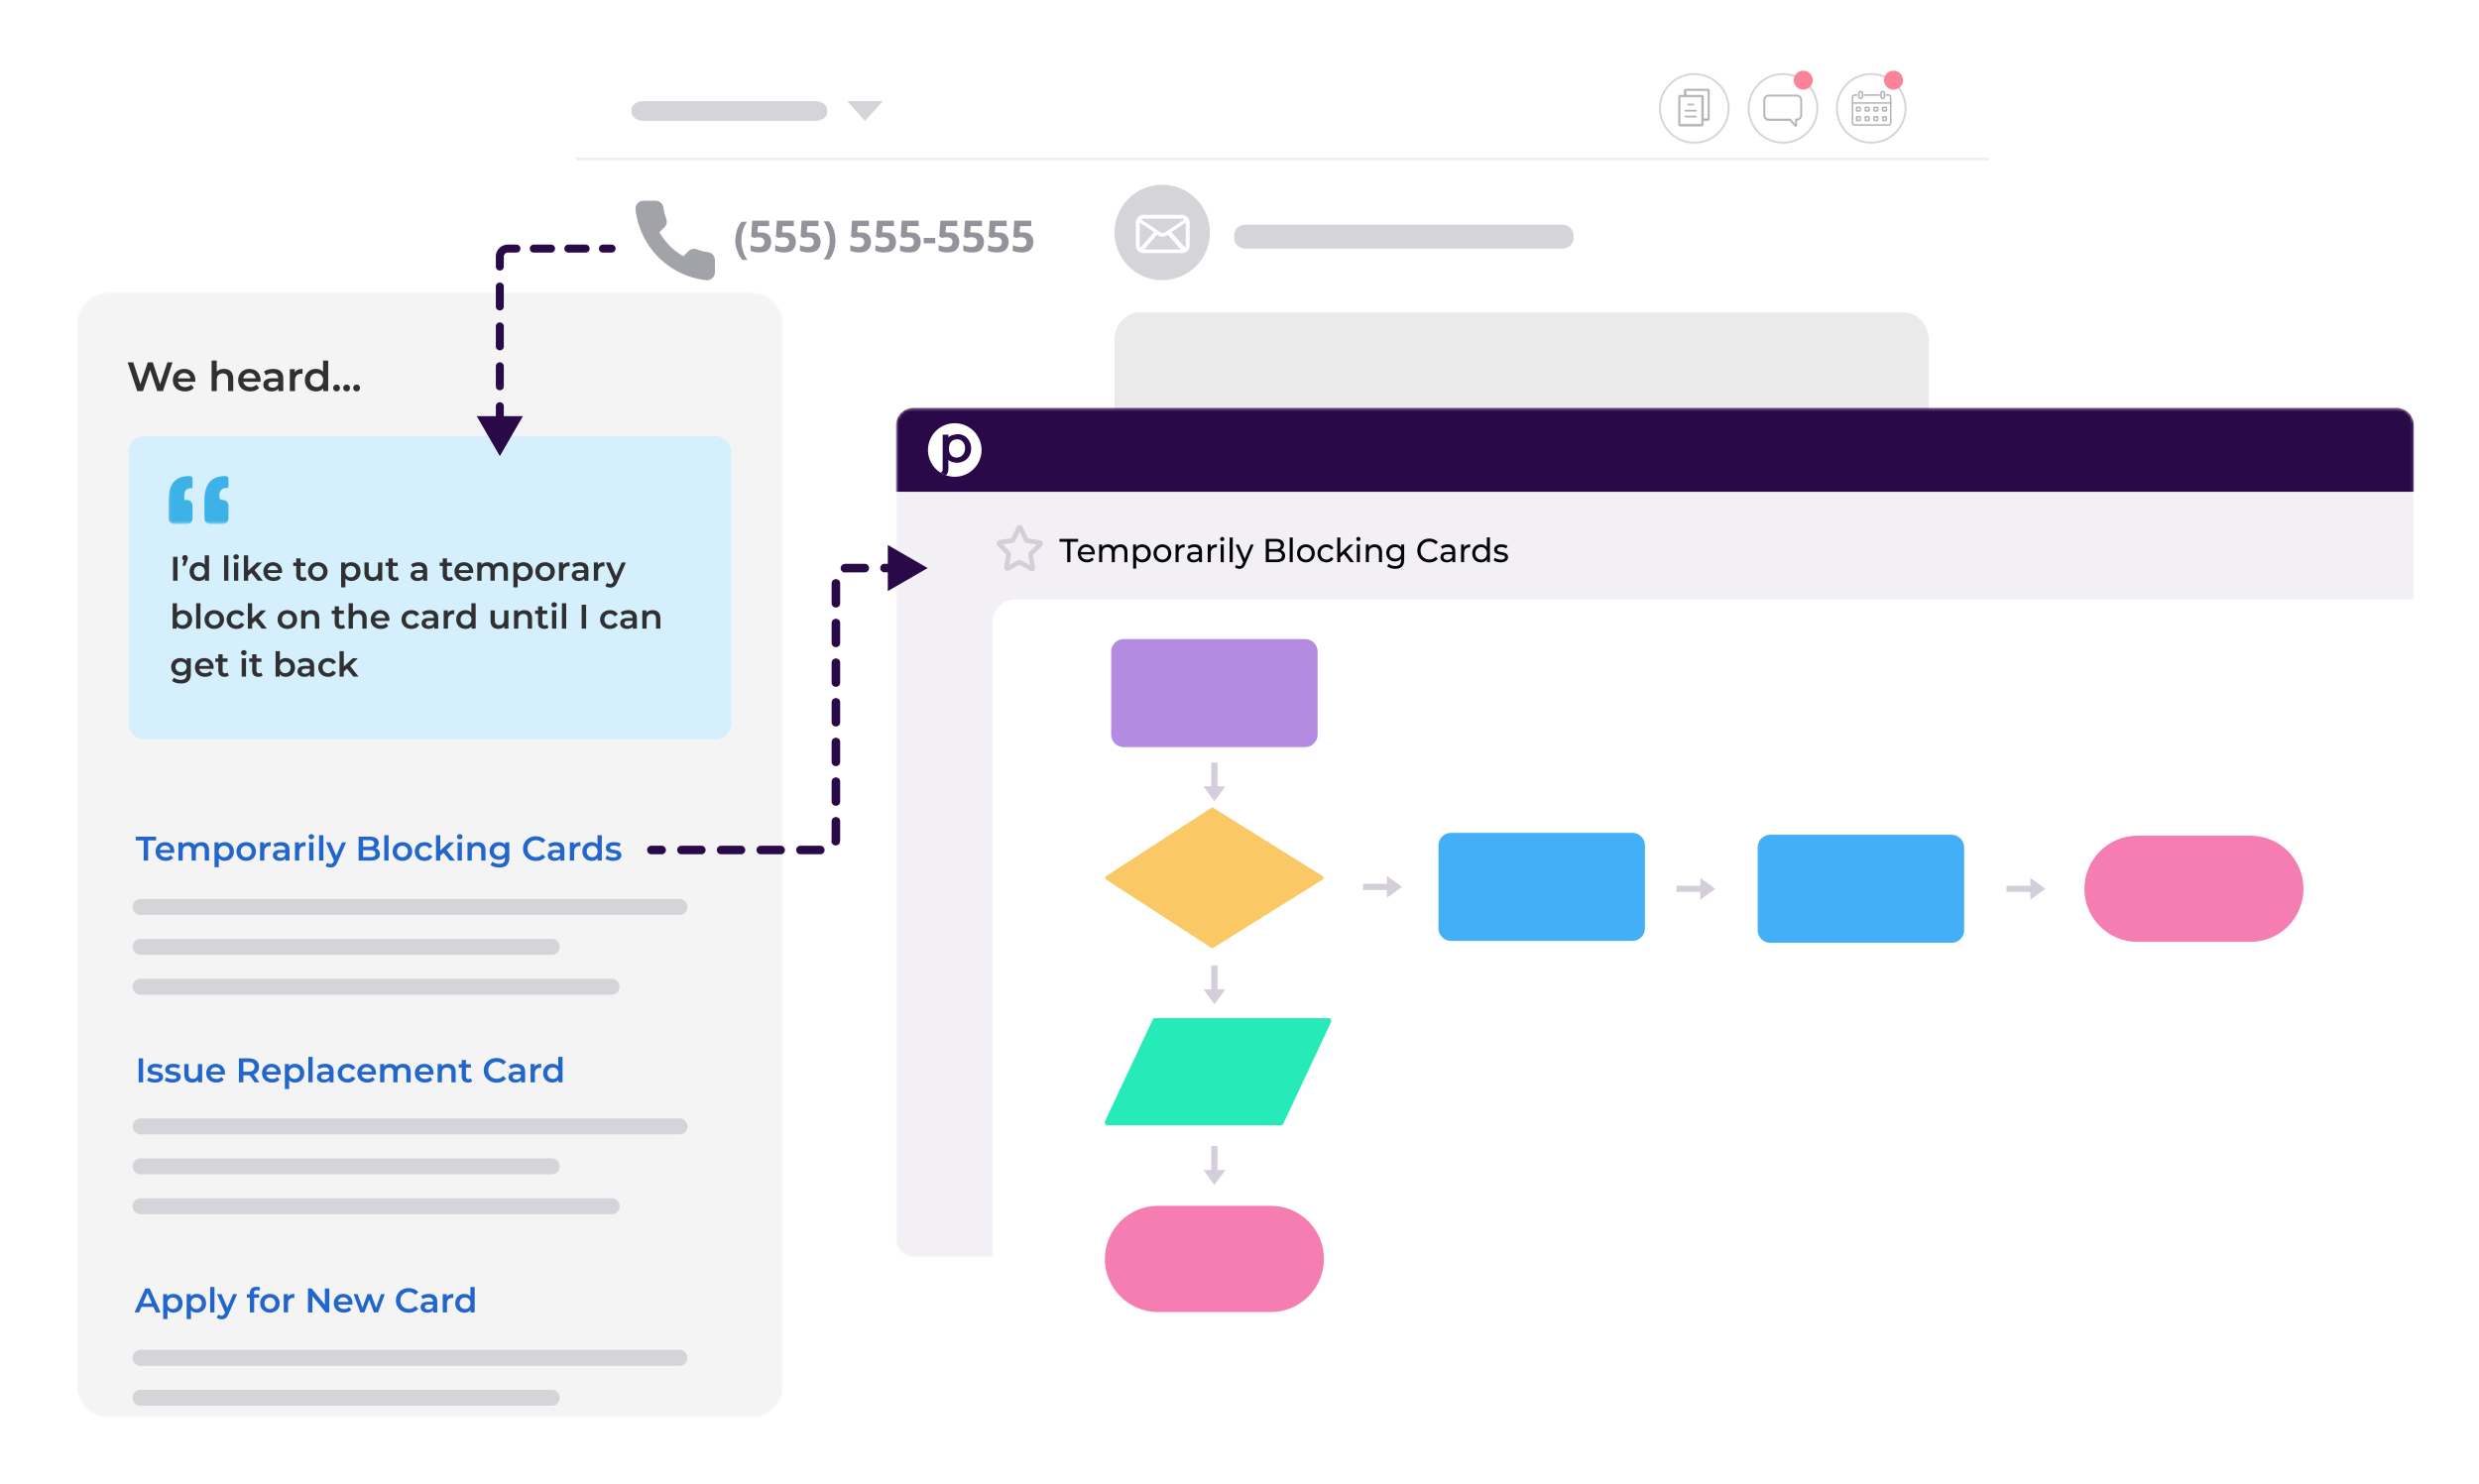 <svg xmlns="http://www.w3.org/2000/svg" width="840" height="503" fill="none"><g filter="url(#a)"><path fill="#fff" d="M665.773 341.434H202.191a8.463 8.463 0 0 1-8.482-8.482V26.302c0-4.7 3.783-8.483 8.482-8.483h463.466a8.464 8.464 0 0 1 8.482 8.483V332.83c.116 4.7-3.667 8.599-8.366 8.599v.005Z"/><path stroke="#D4D4D9" stroke-miterlimit="10" stroke-width=".853" d="M195.2 53.925h478.875" opacity=".38"/><path fill="#D4D4D9" d="M276.062 40.986h-57.758c-2.414 0-4.305-1.282-4.305-2.918v-.922c0-1.637 1.891-2.919 4.305-2.919h57.654c2.413 0 4.305 1.282 4.305 2.919v.922c.104 1.636-1.787 2.918-4.201 2.918ZM287.027 34.221H299.2l-6.086 6.76-6.087-6.76Z"/><path fill="#EAEAEB" d="M644.915 303.35H386.252c-4.711 0-8.616-4.067-8.616-9.242V115.141c0-5.053 3.789-9.242 8.616-9.242h258.663c4.711 0 8.615 4.067 8.615 9.242v178.973c-.116 5.053-3.904 9.242-8.615 9.242v-.006Z"/><path fill="#D4D4D9" d="M529.45 84.263H421.929c-2.037 0-3.72-1.572-3.72-3.475v-1.16c0-1.904 1.683-3.476 3.72-3.476H529.45c2.037 0 3.719 1.572 3.719 3.475v1.16c0 1.99-1.682 3.476-3.719 3.476ZM393.806 94.962c8.929 0 16.17-7.24 16.17-16.17 0-8.93-7.241-16.17-16.17-16.17-8.929 0-16.17 7.24-16.17 16.17 0 8.93 7.241 16.17 16.17 16.17Z"/><path fill="#fff" stroke="#fff" stroke-miterlimit="10" stroke-width=".574" d="M400.519 73.094h-13.043a2.273 2.273 0 0 0-2.297 2.298v7.81a2.273 2.273 0 0 0 2.297 2.297h13.043a2.274 2.274 0 0 0 2.298-2.298v-7.81a2.274 2.274 0 0 0-2.298-2.297Zm-13.872 1.01c.272-.186.551-.273.823-.273h13.043c.366 0 .644.093.917.273.093.093.093.185.093.278 0 .093-.093.186-.093.279l-6.521 4.316a1.548 1.548 0 0 1-.917.279c-.279 0-.644-.093-.917-.279l-6.521-4.316c-.093-.093-.093-.186-.093-.279 0-.185.093-.278.186-.278Zm-.186 10.2c-.093 0-.186-.093-.279-.093a1.774 1.774 0 0 1-.278-.917v-7.81c0-.092.093-.185.186-.278.092-.093.185 0 .278 0l4.868 3.214c.062.062.093.124.093.186 0 .093 0 .186-.093.279l-4.595 5.239c-.093.093-.093.185-.186.185l.006-.005Zm14.058.365c-.093.093-.186.186-.278.186h-12.585c-.093 0-.185-.093-.278-.186-.093-.093 0-.185.092-.278l4.41-5.054c.093-.093.278-.093.366-.093l.365.279c.737.551 1.746.551 2.57 0l.366-.279c.093-.093.272-.093.365.093l4.41 5.054c.278 0 .278.093.185.278h.012Zm1.561-1.468c0 .366-.093.644-.273.917 0 .093-.093.093-.186.093h-.092c-.093 0-.186 0-.186-.093l-4.595-5.24c-.093-.092-.093-.185-.093-.278 0-.093.093-.185.093-.185l4.868-3.215c.092-.093.185-.093.278 0 .093.093.18.186.18.279v7.716l.006.006Z"/><path fill="#93939B" d="M249.158 81.56c0-1.26.232-2.408.574-3.551.342-1.143.917-2.066 1.601-2.867h1.834c-.691.917-1.149 1.95-1.491 3.093-.343 1.149-.459 2.292-.459 3.44 0 1.15.227 2.292.575 3.441.342 1.149.8 2.066 1.491 2.982h-1.717c-.691-.8-1.259-1.717-1.608-2.866a8.472 8.472 0 0 1-.8-3.667v-.006ZM257.989 78.81c1.032 0 1.833.231 2.407.8.575.574.917 1.375.917 2.292 0 1.148-.342 2.065-1.033 2.75-.69.69-1.717.916-3.098.916a7.13 7.13 0 0 1-2.866-.574v-1.95c.342.233.801.343 1.259.459.458.116 1.033.232 1.375.232 1.375 0 2.06-.574 2.06-1.717 0-1.033-.685-1.608-2.06-1.608-.232 0-.574 0-.801.117-.342 0-.574.116-.684.116l-.917-.459.342-5.39h5.733v1.834h-3.783l-.232 2.065h.232c.342.232.69.116 1.149.116ZM266.355 78.81c1.033 0 1.834.231 2.408.8.575.574.917 1.375.917 2.292 0 1.148-.342 2.065-1.033 2.75-.685.69-1.717.916-3.092.916a7.096 7.096 0 0 1-2.867-.574v-1.95c.343.233.801.343 1.259.459.459.116 1.033.232 1.376.232 1.375 0 2.065-.574 2.065-1.717 0-1.033-.69-1.608-2.065-1.608-.227 0-.575 0-.801.117-.342 0-.575.116-.691.116l-.916-.459.342-5.39h5.732v1.834h-3.782l-.227 2.065h.227c.342.232.69.116 1.148.116ZM274.722 78.81c1.032 0 1.833.231 2.407.8.575.574.917 1.375.917 2.292 0 1.148-.342 2.065-1.033 2.75-.684.69-1.717.916-3.092.916a7.087 7.087 0 0 1-2.866-.574v-1.95c.342.233.8.343 1.259.459.458.116 1.032.232 1.375.232 1.375 0 2.065-.574 2.065-1.717 0-1.033-.69-1.608-2.065-1.608-.226 0-.575 0-.801.117-.342 0-.574.116-.69.116l-.917-.459.342-5.39h5.733v1.834h-3.783l-.227 2.065h.227c.342.232.69.116 1.149.116ZM283.094 81.56c0 1.258-.233 2.407-.575 3.55a8.709 8.709 0 0 1-1.607 2.866h-1.833c.69-.916 1.148-1.833 1.491-2.982.342-1.149.574-2.176.574-3.44 0-1.15-.116-2.292-.574-3.441-.343-1.149-.801-2.066-1.491-3.093h1.833c.69.801 1.259 1.834 1.607 2.867.342 1.148.575 2.407.575 3.666v.006ZM291.802 78.81c1.033 0 1.833.231 2.408.8.574.574.917 1.375.917 2.292 0 1.148-.343 2.065-1.033 2.75-.685.69-1.718.916-3.093.916a7.095 7.095 0 0 1-2.866-.574v-1.95c.343.233.801.343 1.259.459.459.116 1.033.232 1.375.232 1.375 0 2.066-.574 2.066-1.717 0-1.033-.691-1.608-2.066-1.608-.226 0-.574 0-.8.117-.343 0-.575.116-.691.116l-.916-.459.342-5.39h5.732v1.834h-3.783l-.226 2.065h.226c.459.232.801.116 1.149.116ZM300.285 78.81c1.033 0 1.833.231 2.408.8.574.574.917 1.375.917 2.292 0 1.148-.343 2.065-1.033 2.75-.685.69-1.718.916-3.093.916a7.095 7.095 0 0 1-2.866-.574v-1.95c.342.233.801.343 1.259.459.459.116 1.033.232 1.375.232 1.375 0 2.066-.574 2.066-1.717 0-1.033-.691-1.608-2.066-1.608-.226 0-.574 0-.8.117-.343 0-.575.116-.691.116l-.917-.459.343-5.39h5.732v1.834h-3.783l-.232 2.065h.232c.343.232.685.116 1.143.116h.006ZM308.651 78.81c1.033 0 1.834.231 2.408.8.574.574.917 1.375.917 2.292 0 1.148-.343 2.065-1.033 2.75-.685.69-1.717.916-3.092.916a7.096 7.096 0 0 1-2.867-.574v-1.95c.343.233.801.343 1.259.459.459.116 1.033.232 1.375.232 1.376 0 2.066-.574 2.066-1.717 0-1.033-.685-1.608-2.066-1.608-.226 0-.574 0-.8.117-.343 0-.575.116-.691.116l-.916-.459.342-5.39h5.732v1.834h-3.783l-.232 2.065h.232c.343.232.685.116 1.143.116h.006ZM313.008 82.476v-1.833h3.899v1.833h-3.899ZM321.722 78.81c1.033 0 1.834.231 2.408.8.575.574.917 1.375.917 2.292 0 1.148-.342 2.065-1.033 2.75-.684.69-1.717.916-3.092.916a7.087 7.087 0 0 1-2.866-.574v-1.95c.342.233.8.343 1.259.459.458.116 1.032.232 1.375.232 1.375 0 2.065-.574 2.065-1.717 0-1.033-.69-1.608-2.065-1.608-.227 0-.575 0-.801.117-.342 0-.574.116-.69.116l-.917-.459.342-5.39h5.733v1.834h-3.783l-.227 2.065h.227c.342.232.69.116 1.148.116ZM330.095 78.81c1.033 0 1.834.231 2.408.8.575.574.917 1.375.917 2.292 0 1.148-.342 2.065-1.033 2.75-.69.69-1.717.916-3.098.916a7.13 7.13 0 0 1-2.866-.574v-1.95c.342.233.801.343 1.259.459.458.116 1.033.232 1.375.232 1.375 0 2.065-.574 2.065-1.717 0-1.033-.69-1.608-2.065-1.608-.232 0-.574 0-.801.117-.342 0-.574.116-.69.116l-.917-.459.342-5.39h5.733v1.834h-3.783l-.226 2.065h.226c.342.232.69.116 1.149.116h.005ZM338.462 78.81c1.032 0 1.833.231 2.407.8.575.574.917 1.375.917 2.292 0 1.148-.342 2.065-1.033 2.75-.69.69-1.717.916-3.098.916a7.113 7.113 0 0 1-2.866-.574v-1.95c.342.233.801.343 1.259.459.458.116 1.033.232 1.375.232 1.375 0 2.06-.574 2.06-1.717 0-1.033-.685-1.608-2.06-1.608-.232 0-.574 0-.801.117-.342 0-.574.116-.684.116l-.917-.459.342-5.39h5.733v1.834h-3.783l-.232 2.065h.232c.342.232.685.116 1.149.116ZM346.827 78.81c1.033 0 1.834.231 2.408.8.575.574.917 1.375.917 2.292 0 1.148-.342 2.065-1.033 2.75-.69.69-1.717.916-3.098.916a7.13 7.13 0 0 1-2.866-.574v-1.95c.342.233.8.343 1.259.459.458.116 1.033.232 1.375.232 1.375 0 2.065-.574 2.065-1.717 0-1.033-.69-1.608-2.065-1.608-.232 0-.575 0-.801.117-.342 0-.574.116-.69.116l-.917-.459.342-5.39h5.733v1.834h-3.783l-.226 2.065h.226c.342.232.69.116 1.149.116h.005Z"/><path fill="#fff" stroke="#D4D4D9" stroke-miterlimit="10" stroke-width=".644" d="M574.107 48.367c6.429 0 11.639-5.21 11.639-11.64 0-6.428-5.21-11.638-11.639-11.638-6.428 0-11.638 5.21-11.638 11.639 0 6.428 5.21 11.639 11.638 11.639ZM604.168 48.367c6.428 0 11.638-5.21 11.638-11.64 0-6.428-5.21-11.638-11.638-11.638-6.429 0-11.639 5.21-11.639 11.639 0 6.428 5.21 11.639 11.639 11.639ZM634.053 48.367c6.429 0 11.639-5.21 11.639-11.64 0-6.428-5.21-11.638-11.639-11.638-6.428 0-11.638 5.21-11.638 11.639 0 6.428 5.21 11.639 11.638 11.639Z"/><path fill="#B4B4B9" d="M636.74 32.47h-5.042c-.174 0-.261-.088-.261-.262 0-.174.087-.261.261-.261h5.042c.174 0 .261.087.261.261 0 .087-.087.261-.261.261Z"/><path fill="#B4B4B9" d="M639.954 42.634h-11.552a.966.966 0 0 1-.957-.957v-8.773c0-.522.435-.957.957-.957h.783c.174 0 .261.087.261.261 0 .174-.087.261-.261.261h-.783c-.261 0-.435.174-.435.435v8.773c0 .26.174.435.435.435h11.552c.261 0 .435-.174.435-.435v-8.773c0-.26-.174-.435-.435-.435h-.783c-.175 0-.262-.087-.262-.261 0-.174.087-.261.262-.261h.783c.522 0 .957.435.957.957v8.773a.966.966 0 0 1-.957.957Z"/><path fill="#B4B4B9" d="M630.485 33.6a.872.872 0 0 1-.87-.87V31.6c0-.522.435-.87.87-.87.522 0 .87.435.87.87v1.131c0 .522-.435.87-.87.87Zm0-2.344a.374.374 0 0 0-.348.349v1.131c0 .174.174.348.348.348a.374.374 0 0 0 .348-.348v-1.131a.374.374 0 0 0-.348-.349ZM637.958 33.6a.872.872 0 0 1-.87-.87V31.6c0-.522.435-.87.87-.87.522 0 .87.435.87.87v1.131c0 .522-.348.87-.87.87Zm0-2.344a.374.374 0 0 0-.348.349v1.131c0 .174.174.348.348.348a.374.374 0 0 0 .348-.348v-1.131a.374.374 0 0 0-.348-.349ZM640.65 35.167h-12.944c-.174 0-.261-.087-.261-.261 0-.174.087-.261.261-.261h12.944c.174 0 .261.087.261.26 0 .175-.087.262-.261.262ZM630.143 37.86h-.87c-.262 0-.436-.175-.436-.436v-.87c0-.261.174-.435.436-.435h.87c.261 0 .435.174.435.435v.87c.087.261-.174.435-.435.435Zm-.696-.523h.696v-.696h-.696v.696ZM630.143 41.074h-.87c-.262 0-.436-.175-.436-.436v-.87c0-.261.174-.435.436-.435h.87c.261 0 .435.174.435.435v.87c.087.261-.174.436-.435.436Zm-.696-.523h.696v-.696h-.696v.696ZM633.096 37.86h-.87c-.261 0-.435-.175-.435-.436v-.87c0-.261.174-.435.435-.435h.87c.261 0 .435.174.435.435v.87c.087.261-.174.435-.435.435Zm-.783-.523h.696v-.696h-.696v.696ZM633.096 41.074h-.87c-.261 0-.435-.175-.435-.436v-.87c0-.261.174-.435.435-.435h.87c.261 0 .435.174.435.435v.87c.087.261-.174.436-.435.436Zm-.783-.523h.696v-.696h-.696v.696ZM636.049 37.86h-.87c-.261 0-.435-.175-.435-.436v-.87c0-.261.174-.435.435-.435h.87c.261 0 .435.174.435.435v.87c0 .261-.174.435-.435.435Zm-.783-.523h.696v-.696h-.696v.696ZM636.049 41.074h-.87c-.261 0-.435-.175-.435-.436v-.87c0-.261.174-.435.435-.435h.87c.261 0 .435.174.435.435v.87c0 .261-.174.436-.435.436Zm-.783-.523h.696v-.696h-.696v.696ZM639.003 37.86h-.871c-.261 0-.435-.175-.435-.436v-.87c0-.261.174-.435.435-.435h.871c.261 0 .435.174.435.435v.87c0 .261-.174.435-.435.435Zm-.784-.523h.697v-.696h-.697v.696ZM639.003 41.074h-.871c-.261 0-.435-.175-.435-.436v-.87c0-.261.174-.435.435-.435h.871c.261 0 .435.174.435.435v.87c0 .261-.174.436-.435.436Zm-.784-.523h.697v-.696h-.697v.696Z"/><path fill="#B4B4B9" stroke="#fff" stroke-miterlimit="10" stroke-width=".041" d="M608.513 43.07c-.174 0-.261-.088-.348-.175l-1.741-1.909h-7.038a1.929 1.929 0 0 1-1.908-1.909v-5.123c0-1.044.87-1.909 1.908-1.909h9.382a1.93 1.93 0 0 1 1.909 1.91v5.035c0 .958-.783 1.822-1.741 1.91v1.566c0 .174-.174.435-.348.522 0 .058-.029.087-.087.087l.012-.006Zm-9.127-10.34a1.19 1.19 0 0 0-1.218 1.218v5.036a1.19 1.19 0 0 0 1.218 1.219h7.299l1.561 1.735v-1.735h.522a1.19 1.19 0 0 0 1.218-1.219v-5.036a1.19 1.19 0 0 0-1.218-1.218h-9.382Z"/><path fill="#FC8397" d="M611.031 30.386a3.213 3.213 0 1 0 0-6.428 3.214 3.214 0 0 0 0 6.428ZM641.608 30.386a3.214 3.214 0 1 0 0-6.428 3.214 3.214 0 0 0 0 6.428Z"/><path fill="#B4B4B9" stroke="#fff" stroke-miterlimit="10" stroke-width=".215" d="M569.333 42.982h7.211a.78.78 0 0 0 .784-.783v-1.131h1.305a.78.78 0 0 0 .783-.784V30.73a.78.78 0 0 0-.783-.784h-7.386a.78.78 0 0 0-.783.784v1.305h-1.131a.78.78 0 0 0-.784.783v9.295c0 .522.348.87.784.87Zm2.169-12.074h7.038v9.121h-1.131v-7.212a.78.78 0 0 0-.783-.783h-5.042l-.087-1.131.005.005Zm-1.995 2.083h6.863v8.947h-6.863V32.99Z"/><path fill="#B4B4B9" stroke="#fff" stroke-miterlimit="10" stroke-width=".215" d="M573.765 35.858h-1.653c-.261 0-.435-.175-.435-.436 0-.26.174-.435.435-.435h1.653c.262 0 .436.174.436.435.087.261-.174.436-.436.436ZM574.63 37.946h-3.476c-.261 0-.435-.174-.435-.435s.174-.435.435-.435h3.476c.261 0 .435.174.435.435s-.174.435-.435.435ZM574.63 39.942h-3.476c-.261 0-.435-.174-.435-.435s.174-.435.435-.435h3.476c.261 0 .435.174.435.435s-.174.435-.435.435Z"/><path fill="#A2A2A9" d="M242.248 88.208v4.056c0 .377-.075.748-.226 1.097a2.71 2.71 0 0 1-2.721 1.613 26.776 26.776 0 0 1-11.674-4.155 26.37 26.37 0 0 1-8.117-8.117 26.787 26.787 0 0 1-4.154-11.725 2.686 2.686 0 0 1 .133-1.109c.122-.353.314-.684.563-.957a2.71 2.71 0 0 1 1.996-.882h4.056a2.712 2.712 0 0 1 2.709 2.327c.174 1.3.488 2.576.946 3.8.18.482.22 1.01.116 1.514-.11.505-.36.97-.72 1.34l-1.717 1.718a21.631 21.631 0 0 0 8.117 8.117l1.717-1.718a2.64 2.64 0 0 1 1.341-.719 2.645 2.645 0 0 1 1.514.116c1.224.458 2.501.778 3.8.946a2.723 2.723 0 0 1 1.689.928c.429.505.655 1.155.638 1.816l-.006-.006Z"/></g><g filter="url(#b)"><mask id="c" width="240" height="382" x="26" y="99" maskUnits="userSpaceOnUse" style="mask-type:luminance"><path fill="#fff" d="M254.571 99.14H36.836c-5.976 0-10.82 4.844-10.82 10.82v359.738c0 5.976 4.844 10.821 10.82 10.821H254.57c5.976 0 10.821-4.845 10.821-10.821V109.96c0-5.976-4.845-10.82-10.821-10.82Z"/></mask><g mask="url(#c)"><path fill="#F4F4F5" d="M26.016 109.96c0-5.976 4.844-10.82 10.82-10.82h217.736c5.976 0 10.82 4.844 10.82 10.82v359.738c0 5.976-4.844 10.821-10.82 10.821H36.83c-5.976 0-10.82-4.845-10.82-10.821V109.96h.006Z"/><path fill="#D5EFFC" d="M242.399 147.823H49.003a5.408 5.408 0 0 0-5.407 5.408v91.966a5.408 5.408 0 0 0 5.407 5.408H242.4a5.408 5.408 0 0 0 5.408-5.408v-91.966a5.408 5.408 0 0 0-5.408-5.408Z"/><mask id="d" width="28" height="23" x="57" y="155" maskUnits="userSpaceOnUse" style="mask-type:luminance"><path fill="#fff" d="M84.168 155.94H57.12v21.642h27.048V155.94Z"/></mask><g fill="#3CB2E9" mask="url(#d)"><path d="M76.388 161.348c-3.04 0-7.101 1.015-7.101 8.117v6.086c0 1.265.765 2.048 2.03 2.031h4.056c1.27 0 2.03-.76 2.03-2.002v-4.085c0-1.27-.76-2.03-2.03-2.03-.677 0-1.016-.339-1.016-1.016v-1.015c0-1.015 1.016-2.031 2.031-2.031 1.015 0 1.015-.005 1.015-1.044v-1.996c0-.677-.338-1.015-1.015-1.015ZM64.221 161.348c-3.04 0-7.101 1.015-7.101 8.117v6.086c0 1.265.766 2.048 2.03 2.031h4.056c1.27 0 2.03-.76 2.03-2.002v-4.085c0-1.27-.76-2.03-2.03-2.03h-.76c0-2.28-.255-4.056 2.79-4.056v-3.04c0-.677-.338-1.015-1.015-1.015v-.006Z"/></g><path fill="#D4D4D9" d="M47.651 304.702h182.576a2.706 2.706 0 0 1 2.703 2.704 2.706 2.706 0 0 1-2.703 2.704H47.651a2.707 2.707 0 0 1-2.704-2.704 2.707 2.707 0 0 1 2.704-2.704ZM47.651 379.089h182.576a2.706 2.706 0 0 1 2.703 2.704 2.705 2.705 0 0 1-2.703 2.703H47.651a2.706 2.706 0 0 1-2.704-2.703 2.706 2.706 0 0 1 2.704-2.704ZM47.651 457.526h182.576a2.705 2.705 0 0 1 2.703 2.703 2.706 2.706 0 0 1-2.703 2.704H47.651a2.707 2.707 0 0 1-2.704-2.704 2.706 2.706 0 0 1 2.704-2.703ZM47.651 318.227H186.95a2.706 2.706 0 0 1 2.704 2.703 2.707 2.707 0 0 1-2.704 2.704H47.651a2.707 2.707 0 0 1-2.704-2.704 2.706 2.706 0 0 1 2.704-2.703ZM47.651 392.613H186.95a2.707 2.707 0 0 1 2.704 2.704 2.707 2.707 0 0 1-2.704 2.704H47.651a2.707 2.707 0 0 1-2.704-2.704 2.707 2.707 0 0 1 2.704-2.704ZM47.651 471.05H186.95a2.706 2.706 0 0 1 2.704 2.703 2.706 2.706 0 0 1-2.704 2.704H47.651a2.706 2.706 0 0 1-2.704-2.704 2.706 2.706 0 0 1 2.704-2.703ZM47.651 331.751h159.583a2.706 2.706 0 0 1 2.703 2.704 2.705 2.705 0 0 1-2.703 2.703H47.651a2.706 2.706 0 0 1-2.704-2.703 2.707 2.707 0 0 1 2.704-2.704ZM47.651 406.132h159.583a2.706 2.706 0 0 1 2.703 2.704 2.705 2.705 0 0 1-2.703 2.703H47.651a2.706 2.706 0 0 1-2.704-2.703 2.707 2.707 0 0 1 2.704-2.704Z"/><path fill="#2F3032" d="M58.651 188.71h1.509v8.122H58.65v-8.122ZM63.63 189.093c0 .267-.047.464-.256.998l-.603 1.647h-.94l.464-1.787c-.325-.127-.546-.429-.546-.858 0-.569.407-.952.94-.952.534 0 .94.395.94.952ZM70.824 188.222v8.61h-1.392v-.8c-.488.592-1.207.882-2.054.882-1.799 0-3.133-1.253-3.133-3.18 0-1.926 1.334-3.168 3.133-3.168.8 0 1.508.267 1.996.836v-3.18h1.45Zm-1.427 5.512c0-1.183-.8-1.938-1.845-1.938s-1.845.755-1.845 1.938c0 1.184.8 1.938 1.845 1.938 1.044 0 1.845-.754 1.845-1.938ZM75.93 188.222h1.45v8.61h-1.45v-8.61ZM79.085 188.745c0-.488.395-.871.929-.871s.928.36.928.836c0 .51-.383.905-.928.905-.546 0-.929-.383-.929-.87Zm.198 1.891h1.45v6.196h-1.45v-6.196ZM85.166 194.175l-1.079 1.021v1.636h-1.45v-8.61h1.45v5.199l3.006-2.785h1.74l-2.587 2.599 2.83 3.597h-1.763l-2.147-2.657ZM95.564 194.198h-4.862c.174.906.928 1.486 2.007 1.486.696 0 1.242-.221 1.682-.673l.778.893c-.557.662-1.427 1.01-2.495 1.01-2.077 0-3.423-1.335-3.423-3.18 0-1.845 1.358-3.168 3.203-3.168 1.845 0 3.133 1.265 3.133 3.203 0 .116-.012.29-.023.429Zm-4.874-.963h3.516c-.116-.893-.8-1.508-1.752-1.508s-1.625.603-1.764 1.508ZM103.907 196.496c-.348.278-.871.418-1.393.418-1.357 0-2.135-.72-2.135-2.089v-2.982h-1.021v-1.161h1.021v-1.415h1.451v1.415h1.659v1.161h-1.659v2.947c0 .604.301.928.858.928.302 0 .592-.081.812-.255l.407 1.033ZM104.382 193.734c0-1.856 1.393-3.168 3.296-3.168 1.903 0 3.307 1.312 3.307 3.168 0 1.857-1.381 3.18-3.307 3.18s-3.296-1.323-3.296-3.18Zm5.141 0c0-1.183-.789-1.938-1.845-1.938s-1.834.755-1.834 1.938c0 1.184.789 1.938 1.834 1.938 1.044 0 1.845-.754 1.845-1.938ZM122.159 193.734c0 1.927-1.334 3.18-3.144 3.18-.789 0-1.485-.267-1.984-.836v3.006h-1.451v-8.448h1.381v.812c.487-.592 1.207-.882 2.054-.882 1.81 0 3.144 1.254 3.144 3.168Zm-1.473 0c0-1.183-.789-1.938-1.834-1.938-1.044 0-1.845.755-1.845 1.938 0 1.184.801 1.938 1.845 1.938 1.045 0 1.834-.754 1.834-1.938ZM129.539 190.636v6.196h-1.381v-.789c-.464.569-1.195.871-1.995.871-1.59 0-2.669-.871-2.669-2.739v-3.539h1.45v3.342c0 1.125.534 1.659 1.451 1.659 1.009 0 1.694-.626 1.694-1.868v-3.133h1.45ZM135.168 196.496c-.348.278-.87.418-1.393.418-1.357 0-2.135-.72-2.135-2.089v-2.982h-1.021v-1.161h1.021v-1.415h1.451v1.415h1.659v1.161h-1.659v2.947c0 .604.301.928.858.928.302 0 .592-.081.813-.255l.406 1.033ZM144.752 193.201v3.632h-1.369v-.755c-.348.534-1.022.836-1.95.836-1.415 0-2.309-.778-2.309-1.857s.696-1.845 2.576-1.845h1.601v-.093c0-.847-.51-1.346-1.543-1.346-.696 0-1.416.232-1.88.615l-.568-1.056c.661-.51 1.624-.765 2.622-.765 1.787 0 2.82.847 2.82 2.634Zm-1.451 1.694v-.72h-1.496c-.987 0-1.254.372-1.254.824 0 .522.441.859 1.184.859.743 0 1.323-.325 1.566-.963ZM153.537 196.496c-.349.278-.871.418-1.393.418-1.358 0-2.135-.72-2.135-2.089v-2.982h-1.021v-1.161h1.021v-1.415h1.45v1.415h1.66v1.161h-1.66v2.947c0 .604.302.928.859.928.302 0 .592-.081.812-.255l.407 1.033ZM160.325 194.199h-4.862c.174.905.928 1.485 2.007 1.485.696 0 1.242-.221 1.683-.673l.777.893c-.557.662-1.427 1.01-2.495 1.01-2.077 0-3.423-1.335-3.423-3.18 0-1.845 1.358-3.167 3.203-3.167 1.845 0 3.133 1.264 3.133 3.202 0 .116-.012.29-.023.43Zm-4.874-.964h3.516c-.116-.893-.801-1.508-1.752-1.508-.952 0-1.625.603-1.764 1.508ZM172.103 193.282v3.551h-1.451v-3.365c0-1.103-.511-1.637-1.392-1.637-.952 0-1.613.627-1.613 1.857v3.145h-1.451v-3.365c0-1.103-.51-1.637-1.392-1.637-.963 0-1.613.627-1.613 1.857v3.145h-1.451v-6.197h1.381v.789c.464-.557 1.184-.858 2.031-.858.905 0 1.659.336 2.088 1.032.499-.638 1.335-1.032 2.321-1.032 1.497 0 2.542.847 2.542 2.715ZM180.539 193.734c0 1.927-1.335 3.18-3.145 3.18-.789 0-1.485-.267-1.984-.836v3.006h-1.451v-8.448h1.381v.812c.488-.591 1.207-.881 2.054-.881 1.81 0 3.145 1.253 3.145 3.167Zm-1.474 0c0-1.183-.789-1.937-1.833-1.937-1.045 0-1.845.754-1.845 1.937 0 1.184.8 1.938 1.845 1.938 1.044 0 1.833-.754 1.833-1.938ZM181.403 193.734c0-1.856 1.393-3.167 3.296-3.167 1.903 0 3.307 1.311 3.307 3.167 0 1.857-1.381 3.18-3.307 3.18s-3.296-1.323-3.296-3.18Zm5.147 0c0-1.183-.789-1.937-1.845-1.937s-1.834.754-1.834 1.937c0 1.184.789 1.938 1.834 1.938 1.044 0 1.845-.754 1.845-1.938ZM192.99 190.567v1.38a1.857 1.857 0 0 0-.337-.034c-1.102 0-1.798.649-1.798 1.914v3.006h-1.451v-6.197h1.381v.905c.418-.65 1.172-.974 2.205-.974ZM199.372 193.201v3.632h-1.37v-.755c-.348.534-1.021.836-1.949.836-1.416 0-2.309-.778-2.309-1.857s.696-1.845 2.576-1.845h1.601v-.093c0-.847-.511-1.346-1.543-1.346-.696 0-1.416.232-1.88.615l-.569-1.056c.662-.51 1.625-.765 2.623-.765 1.787 0 2.82.847 2.82 2.634Zm-1.451 1.694v-.72h-1.497c-.986 0-1.253.372-1.253.824 0 .522.441.859 1.184.859.742 0 1.322-.325 1.566-.963ZM204.814 190.567v1.38a1.855 1.855 0 0 0-.336-.034c-1.103 0-1.799.649-1.799 1.914v3.006h-1.45v-6.197h1.38v.905c.418-.65 1.172-.974 2.205-.974ZM212.078 190.636l-2.901 6.695c-.568 1.404-1.357 1.834-2.39 1.834-.615 0-1.265-.209-1.66-.569l.581-1.067c.278.266.673.429 1.067.429.511 0 .812-.244 1.091-.859l.104-.243-2.703-6.22h1.508l1.95 4.583 1.961-4.583h1.392ZM65.092 209.98c0 1.926-1.335 3.179-3.145 3.179-.847 0-1.567-.29-2.054-.882v.801h-1.38v-8.61h1.45v3.168c.499-.557 1.195-.824 1.984-.824 1.81 0 3.145 1.241 3.145 3.168Zm-1.474 0c0-1.184-.79-1.938-1.834-1.938s-1.844.754-1.844 1.938c0 1.183.8 1.937 1.845 1.937 1.044 0 1.833-.754 1.833-1.937ZM66.473 204.468h1.45v8.61h-1.45v-8.61ZM69.315 209.98c0-1.857 1.393-3.168 3.296-3.168 1.903 0 3.307 1.311 3.307 3.168 0 1.856-1.38 3.179-3.307 3.179-1.926 0-3.296-1.323-3.296-3.179Zm5.141 0c0-1.184-.79-1.938-1.845-1.938-1.056 0-1.834.754-1.834 1.938 0 1.183.79 1.938 1.834 1.938s1.845-.755 1.845-1.938ZM76.8 209.98c0-1.857 1.392-3.168 3.353-3.168 1.207 0 2.17.499 2.646 1.439l-1.114.65a1.753 1.753 0 0 0-1.543-.859c-1.068 0-1.88.743-1.88 1.938 0 1.195.812 1.938 1.88 1.938.615 0 1.172-.267 1.543-.859l1.114.65c-.476.928-1.439 1.45-2.646 1.45-1.96 0-3.353-1.323-3.353-3.179ZM86.524 210.421l-1.08 1.021v1.636h-1.45v-8.61h1.45v5.198l3.006-2.785h1.74l-2.587 2.6 2.831 3.597h-1.763l-2.147-2.657ZM94.067 209.98c0-1.857 1.392-3.168 3.295-3.168s3.308 1.311 3.308 3.168c0 1.856-1.381 3.179-3.308 3.179-1.926 0-3.295-1.323-3.295-3.179Zm5.14 0c0-1.184-.789-1.938-1.845-1.938s-1.833.754-1.833 1.938c0 1.183.789 1.938 1.833 1.938 1.045 0 1.845-.755 1.845-1.938ZM108.165 209.527v3.551h-1.45v-3.365c0-1.103-.546-1.636-1.474-1.636-1.033 0-1.729.626-1.729 1.868v3.133h-1.45v-6.196h1.38v.8c.476-.568 1.23-.87 2.136-.87 1.485 0 2.587.847 2.587 2.715ZM116.937 212.741c-.348.279-.87.418-1.392.418-1.358 0-2.135-.719-2.135-2.089v-2.982h-1.021v-1.16h1.021v-1.416h1.45v1.416h1.66v1.16h-1.66v2.948c0 .603.302.928.859.928.302 0 .592-.081.812-.255l.406 1.032ZM124.237 209.527v3.551h-1.451v-3.365c0-1.103-.545-1.636-1.473-1.636-1.033 0-1.729.626-1.729 1.868v3.133h-1.451v-8.61h1.451v3.133c.476-.511 1.207-.789 2.065-.789 1.486 0 2.588.847 2.588 2.715ZM131.941 210.444h-4.862c.174.905.929 1.485 2.008 1.485.696 0 1.241-.22 1.682-.673l.778.894c-.557.661-1.427 1.009-2.495 1.009-2.077 0-3.423-1.334-3.423-3.179 0-1.845 1.358-3.168 3.203-3.168 1.845 0 3.133 1.265 3.133 3.203 0 .116-.012.29-.024.429Zm-4.873-.963h3.516c-.116-.894-.801-1.509-1.752-1.509-.952 0-1.625.604-1.764 1.509ZM136.049 209.98c0-1.857 1.393-3.168 3.354-3.168 1.207 0 2.17.499 2.646 1.439l-1.114.65a1.755 1.755 0 0 0-1.544-.859c-1.067 0-1.88.743-1.88 1.938 0 1.195.813 1.938 1.88 1.938.615 0 1.172-.267 1.544-.859l1.114.65c-.476.928-1.439 1.45-2.646 1.45-1.961 0-3.354-1.323-3.354-3.179ZM148.489 209.446v3.632h-1.37v-.754c-.348.534-1.021.835-1.949.835-1.416 0-2.309-.777-2.309-1.856 0-1.08.696-1.845 2.576-1.845h1.601v-.093c0-.847-.51-1.346-1.543-1.346-.696 0-1.416.232-1.88.615l-.569-1.056c.662-.511 1.625-.766 2.623-.766 1.787 0 2.82.847 2.82 2.634Zm-1.451 1.694v-.719h-1.497c-.986 0-1.253.371-1.253.824 0 .522.441.858 1.184.858.742 0 1.323-.325 1.566-.963ZM153.931 206.812v1.381a1.865 1.865 0 0 0-.337-.035c-1.102 0-1.798.65-1.798 1.915v3.005h-1.451v-6.196h1.381v.905c.418-.65 1.172-.975 2.205-.975ZM161.172 204.468v8.61h-1.393v-.801c-.487.592-1.207.882-2.054.882-1.798 0-3.133-1.253-3.133-3.179 0-1.927 1.335-3.168 3.133-3.168.801 0 1.509.267 1.996.835v-3.179h1.451Zm-1.428 5.512c0-1.184-.8-1.938-1.845-1.938-1.044 0-1.845.754-1.845 1.938 0 1.183.801 1.937 1.845 1.937 1.045 0 1.845-.754 1.845-1.937ZM172.277 206.881v6.197h-1.381v-.789c-.464.568-1.195.87-1.996.87-1.59 0-2.669-.87-2.669-2.738v-3.54h1.45v3.342c0 1.126.534 1.66 1.451 1.66 1.009 0 1.694-.627 1.694-1.868v-3.134h1.451ZM180.284 209.527v3.551h-1.451v-3.365c0-1.103-.545-1.636-1.473-1.636-1.033 0-1.729.626-1.729 1.868v3.133h-1.451v-6.196h1.381v.8c.476-.568 1.23-.87 2.135-.87 1.485 0 2.588.847 2.588 2.715ZM185.853 212.741c-.348.279-.87.418-1.393.418-1.357 0-2.135-.719-2.135-2.089v-2.982h-1.021v-1.16h1.021v-1.416h1.451v1.416h1.659v1.16h-1.659v2.948c0 .603.302.928.859.928.301 0 .591-.081.812-.255l.406 1.032ZM186.852 204.99c0-.487.394-.87.928-.87s.928.359.928.835c0 .511-.383.905-.928.905-.546 0-.928-.383-.928-.87Zm.197 1.891h1.45v6.197h-1.45v-6.197ZM190.402 204.468h1.45v8.61h-1.45v-8.61ZM197.092 204.955h1.508v8.123h-1.508v-8.123ZM203.346 209.98c0-1.857 1.393-3.168 3.354-3.168 1.207 0 2.17.499 2.645 1.439l-1.114.65a1.753 1.753 0 0 0-1.543-.859c-1.067 0-1.88.743-1.88 1.938 0 1.195.813 1.938 1.88 1.938.615 0 1.172-.267 1.543-.859l1.114.65c-.475.928-1.438 1.45-2.645 1.45-1.961 0-3.354-1.323-3.354-3.179ZM215.791 209.446v3.632h-1.369v-.754c-.348.534-1.021.835-1.95.835-1.415 0-2.309-.777-2.309-1.856 0-1.08.696-1.845 2.576-1.845h1.601v-.093c0-.847-.51-1.346-1.543-1.346-.696 0-1.416.232-1.88.615l-.568-1.056c.661-.511 1.624-.766 2.622-.766 1.787 0 2.82.847 2.82 2.634Zm-1.456 1.694v-.719h-1.497c-.987 0-1.253.371-1.253.824 0 .522.441.858 1.183.858.743 0 1.323-.325 1.567-.963ZM223.752 209.527v3.551h-1.451v-3.365c0-1.103-.545-1.636-1.474-1.636-1.032 0-1.729.626-1.729 1.868v3.133h-1.45v-6.196h1.381v.8c.476-.568 1.23-.87 2.135-.87 1.485 0 2.588.847 2.588 2.715ZM64.662 223.127v5.256c0 2.252-1.172 3.273-3.342 3.273-1.16 0-2.309-.302-3.017-.882l.65-1.091c.545.453 1.427.743 2.286.743 1.37 0 1.973-.627 1.973-1.88v-.325c-.511.557-1.242.824-2.078.824-1.775 0-3.133-1.207-3.133-3.006 0-1.798 1.358-2.982 3.134-2.982.87 0 1.636.279 2.146.894v-.824h1.381Zm-1.427 2.912c0-1.044-.79-1.752-1.88-1.752-1.09 0-1.891.708-1.891 1.752 0 1.045.789 1.776 1.891 1.776 1.102 0 1.88-.72 1.88-1.776ZM72.367 226.689h-4.862c.174.905.928 1.486 2.007 1.486.696 0 1.242-.221 1.683-.673l.777.893c-.557.661-1.427 1.01-2.495 1.01-2.077 0-3.423-1.335-3.423-3.18 0-1.845 1.358-3.168 3.203-3.168 1.845 0 3.133 1.265 3.133 3.203 0 .116-.012.29-.023.429Zm-4.874-.963h3.516c-.116-.893-.8-1.508-1.752-1.508s-1.625.603-1.764 1.508ZM77.508 228.987c-.348.278-.87.418-1.393.418-1.357 0-2.135-.72-2.135-2.089v-2.982H72.96v-1.161h1.021v-1.415h1.45v1.415h1.66v1.161h-1.66v2.947c0 .603.302.928.86.928.301 0 .591-.081.812-.255l.406 1.033ZM81.709 221.236c0-.488.394-.871.928-.871s.928.36.928.836c0 .51-.383.905-.928.905-.546 0-.928-.383-.928-.87Zm.197 1.891h1.45v6.196h-1.45v-6.196ZM88.984 228.987c-.348.278-.87.418-1.392.418-1.358 0-2.135-.72-2.135-2.089v-2.982h-1.021v-1.161h1.02v-1.415h1.451v1.415h1.66v1.161h-1.66v2.947c0 .603.302.928.859.928.302 0 .592-.081.812-.255l.406 1.033ZM99.961 226.225c0 1.926-1.334 3.18-3.144 3.18-.847 0-1.567-.29-2.054-.882v.8h-1.381v-8.61h1.45v3.168c.5-.557 1.196-.824 1.985-.824 1.81 0 3.144 1.242 3.144 3.168Zm-1.473 0c0-1.183-.79-1.938-1.834-1.938s-1.845.755-1.845 1.938c0 1.184.8 1.938 1.845 1.938 1.044 0 1.834-.754 1.834-1.938ZM106.448 225.691v3.632h-1.37v-.754c-.348.534-1.021.836-1.949.836-1.416 0-2.309-.778-2.309-1.857s.696-1.845 2.576-1.845h1.601v-.093c0-.847-.51-1.346-1.543-1.346-.696 0-1.416.232-1.88.615l-.569-1.056c.662-.51 1.625-.766 2.623-.766 1.787 0 2.82.847 2.82 2.634Zm-1.451 1.694v-.719H103.5c-.986 0-1.253.371-1.253.824 0 .522.441.859 1.184.859.742 0 1.323-.325 1.566-.964ZM107.852 226.225c0-1.857 1.393-3.168 3.354-3.168 1.206 0 2.17.499 2.645 1.439l-1.114.65a1.753 1.753 0 0 0-1.543-.859c-1.068 0-1.88.743-1.88 1.938 0 1.195.812 1.938 1.88 1.938.615 0 1.172-.267 1.543-.859l1.114.65c-.475.928-1.439 1.451-2.645 1.451-1.961 0-3.354-1.323-3.354-3.18ZM117.576 226.666l-1.079 1.021v1.636h-1.451v-8.61h1.451v5.199l3.005-2.785h1.741l-2.588 2.599 2.832 3.597h-1.764l-2.147-2.657Z"/></g></g><path fill="#2A0949" d="M207.233 85.615a1.35 1.35 0 0 0 1.352-1.352 1.35 1.35 0 0 0-1.352-1.352v2.704Zm-37.864 68.974 7.81-13.525H161.56l7.809 13.525Zm34.934-71.678a1.35 1.35 0 0 0-1.352 1.352 1.35 1.35 0 0 0 1.352 1.352v-2.704Zm-5.86 2.704a1.35 1.35 0 0 0 1.352-1.352 1.35 1.35 0 0 0-1.352-1.352v2.704Zm-5.86-2.704a1.35 1.35 0 0 0-1.352 1.352 1.35 1.35 0 0 0 1.352 1.352v-2.704Zm-5.86 2.704a1.35 1.35 0 0 0 1.352-1.352 1.35 1.35 0 0 0-1.352-1.352v2.704Zm-5.86-2.704a1.35 1.35 0 0 0-1.352 1.352 1.35 1.35 0 0 0 1.352 1.352v-2.704Zm-5.86 2.704a1.35 1.35 0 0 0 1.352-1.352 1.35 1.35 0 0 0-1.352-1.352v2.704Zm-6.985 4.734c0 .749.603 1.352 1.351 1.352a1.35 1.35 0 0 0 1.352-1.352h-2.703Zm2.703 6.76a1.35 1.35 0 0 0-1.352-1.352c-.748 0-1.351.603-1.351 1.352h2.703Zm-2.703 6.765a1.35 1.35 0 0 0 1.351 1.352 1.35 1.35 0 0 0 1.352-1.352h-2.703Zm2.703 6.759a1.35 1.35 0 0 0-1.352-1.352 1.35 1.35 0 0 0-1.351 1.352h2.703Zm-2.703 6.765a1.35 1.35 0 0 0 1.351 1.352 1.35 1.35 0 0 0 1.352-1.352h-2.703Zm2.703 6.759a1.35 1.35 0 0 0-1.352-1.352 1.35 1.35 0 0 0-1.351 1.352h2.703Zm-2.703 6.765c0 .749.603 1.352 1.351 1.352a1.35 1.35 0 0 0 1.352-1.352h-2.703Zm2.703 6.76a1.35 1.35 0 0 0-1.352-1.352c-.748 0-1.351.603-1.351 1.352h2.703Zm-2.703 6.759a1.35 1.35 0 0 0 1.351 1.352 1.35 1.35 0 0 0 1.352-1.352h-2.703Zm2.703 6.765a1.35 1.35 0 0 0-1.352-1.352 1.35 1.35 0 0 0-1.351 1.352h2.703Zm36.512-68.295h-2.93v2.704h2.93v-2.704Zm-8.79 0h-5.86v2.704h5.86v-2.704Zm-11.72 0h-5.86v2.704h5.86v-2.704Zm-11.72 0h-2.93v2.704h2.93v-2.704Zm-2.93 0a4.056 4.056 0 0 0-4.055 4.056h2.703a1.35 1.35 0 0 1 1.352-1.352v-2.704Zm-4.055 4.056v3.382h2.703v-3.382h-2.703Zm0 10.142v6.759h2.703v-6.76h-2.703Zm0 13.524v6.759h2.703v-6.759h-2.703Zm0 13.524v6.76h2.703v-6.76h-2.703Zm0 13.525v6.759h2.703v-6.759h-2.703Z"/><g filter="url(#e)"><mask id="f" width="515" height="289" x="303" y="138" maskUnits="userSpaceOnUse" style="mask-type:luminance"><path fill="#fff" d="M812.057 138.244H309.48a5.872 5.872 0 0 0-5.871 5.872v276.051a5.871 5.871 0 0 0 5.871 5.871h502.577a5.871 5.871 0 0 0 5.871-5.871V144.116a5.872 5.872 0 0 0-5.871-5.872Z"/></mask><g mask="url(#f)"><path fill="#F2F0F4" d="M812.057 138.244H309.48a5.872 5.872 0 0 0-5.871 5.872v276.051a5.871 5.871 0 0 0 5.871 5.871h502.577a5.871 5.871 0 0 0 5.871-5.871V144.116a5.872 5.872 0 0 0-5.871-5.872Z"/><path fill="#2A0949" d="M817.929 166.686V144.11a5.871 5.871 0 0 0-5.872-5.871H309.475a5.87 5.87 0 0 0-5.871 5.871v22.576"/><path fill="#fff" d="M817.551 489.929H344.269a8.008 8.008 0 0 1-8.007-8.006V211.129a8.008 8.008 0 0 1 8.007-8.007h473.282a8.008 8.008 0 0 1 8.007 8.007v270.794a8.008 8.008 0 0 1-8.007 8.006Z"/><path stroke="#2A0949" stroke-miterlimit="10" stroke-width="1.59" d="m347.977 183.215 4.328.691c.284 0 .377.394.186.592l-3.197 3.15c-.093.099-.093.197-.093.296l.754 4.531c0 .296-.185.493-.47.296l-3.858-2.17h-.284l-3.859 2.071c-.191.099-.469-.098-.469-.394l.754-4.433c0-.098 0-.197-.093-.296l-3.104-3.15c-.186-.197-.093-.493.191-.592l4.329-.592c.092 0 .185-.098.185-.197l1.973-4.137c.093-.197.47-.197.563 0l1.88 4.137c.092.099.191.197.284.197Z" opacity=".15"/><path fill="#fff" d="M323.516 161.597a9.074 9.074 0 1 0 0-18.148 9.074 9.074 0 1 0 0 18.148Z"/><path fill="#2A0949" d="M328.233 149.164c-.777-1.254-2.106-1.996-3.638-1.996-.348 0-.673.04-.975.11-.852.116-1.63.429-2.268.923v-.882h-1.926v7.977l-.024 1.207.018 1.573v.655l.006.041c0 .806-.157 1.236-.755 1.392l.07.047a9.564 9.564 0 0 0 1.752.893c.018-.017.041-.035.058-.052.476-.424.737-1.033.801-1.845.012-.157.017-.325.017-.493v-.662l-.017-1.119V155.9c.789.603 1.781.94 2.895.94.72 0 1.404-.14 2.019-.401.023-.005.041-.017.064-.029 1.625-.713 2.744-2.286 2.744-4.386 0-1.126-.313-2.094-.847-2.86h.006Zm-4.056 5.941a2.737 2.737 0 0 1-1.665-.569c-.586-.516-.963-1.352-.963-2.512 0-2.112 1.3-3.127 2.75-3.127.406 0 .813.087 1.178.249.882.453 1.532 1.399 1.532 2.779 0 2.008-1.387 3.174-2.837 3.174l.005.006Z"/></g></g><path fill="#2F3032" d="m58.448 122.817-3.232 9.747h-1.92l-2.408-7.212-2.448 7.212h-1.938l-3.232-9.747h1.88l2.425 7.409 2.518-7.409h1.671l2.466 7.45 2.495-7.45h1.729-.006ZM66.16 129.402h-5.837c.209 1.085 1.114 1.782 2.407 1.782.836 0 1.492-.267 2.02-.807l.934 1.073c-.668.795-1.712 1.213-2.994 1.213-2.495 0-4.108-1.601-4.108-3.818 0-2.216 1.63-3.8 3.84-3.8 2.212 0 3.76 1.52 3.76 3.841 0 .139-.011.348-.028.516h.005Zm-5.849-1.154h4.218c-.14-1.074-.963-1.81-2.1-1.81-1.138 0-1.95.725-2.118 1.81ZM79.028 128.3v4.258h-1.741v-4.038c0-1.323-.656-1.961-1.77-1.961-1.241 0-2.077.755-2.077 2.24v3.759H71.7v-10.333h1.74v3.76c.569-.615 1.45-.946 2.478-.946 1.78 0 3.104 1.016 3.104 3.261h.006ZM88.276 129.402h-5.837c.209 1.085 1.114 1.782 2.408 1.782.835 0 1.49-.267 2.019-.807l.934 1.073c-.667.795-1.712 1.213-2.994 1.213-2.495 0-4.108-1.601-4.108-3.818 0-2.216 1.63-3.8 3.841-3.8 2.21 0 3.76 1.52 3.76 3.841 0 .139-.012.348-.03.516h.007Zm-5.855-1.154h4.218c-.139-1.074-.963-1.81-2.1-1.81s-1.95.725-2.118 1.81ZM95.986 128.207v4.357h-1.642v-.905c-.417.638-1.224 1.004-2.338 1.004-1.7 0-2.773-.934-2.773-2.228s.835-2.216 3.092-2.216h1.92v-.111c0-1.015-.614-1.613-1.85-1.613-.835 0-1.7.279-2.257.737l-.685-1.265c.795-.615 1.95-.916 3.145-.916 2.147 0 3.383 1.015 3.383 3.162l.005-.006Zm-1.74 2.031v-.865h-1.799c-1.183 0-1.502.447-1.502.987 0 .626.528 1.032 1.421 1.032.894 0 1.59-.388 1.88-1.154ZM102.519 125.045v1.659a2.078 2.078 0 0 0-.406-.04c-1.323 0-2.158.777-2.158 2.297v3.609h-1.74v-7.438h1.659v1.085c.499-.777 1.404-1.172 2.645-1.172ZM111.205 122.231v10.333h-1.671v-.963c-.586.708-1.45 1.056-2.466 1.056-2.158 0-3.759-1.503-3.759-3.818 0-2.315 1.601-3.8 3.759-3.8.963 0 1.81.319 2.396 1.004v-3.818h1.741v.006Zm-1.712 6.614c0-1.421-.963-2.326-2.216-2.326-1.253 0-2.216.905-2.216 2.326 0 1.422.963 2.327 2.216 2.327 1.253 0 2.216-.905 2.216-2.327ZM112.905 131.502c0-.696.517-1.154 1.143-1.154.627 0 1.143.458 1.143 1.154 0 .697-.516 1.155-1.143 1.155a1.133 1.133 0 0 1-1.143-1.155ZM116.305 131.502c0-.696.517-1.154 1.143-1.154.627 0 1.143.458 1.143 1.154 0 .697-.516 1.155-1.143 1.155a1.133 1.133 0 0 1-1.143-1.155ZM119.699 131.502c0-.696.517-1.154 1.143-1.154.627 0 1.143.458 1.143 1.154 0 .697-.516 1.155-1.143 1.155a1.133 1.133 0 0 1-1.143-1.155Z"/><path fill="#2266CB" d="M48.684 284.854h-2.692v-1.277h6.892v1.277h-2.692v6.846h-1.508v-6.846ZM59.046 289.066h-4.862c.174.905.929 1.485 2.008 1.485.696 0 1.242-.22 1.682-.673l.778.894c-.557.661-1.427 1.009-2.495 1.009-2.077 0-3.423-1.334-3.423-3.179 0-1.845 1.358-3.168 3.203-3.168 1.845 0 3.133 1.265 3.133 3.203 0 .116-.012.29-.024.429Zm-4.873-.963h3.516c-.116-.894-.8-1.509-1.752-1.509s-1.625.604-1.764 1.509ZM70.824 288.149v3.551h-1.45v-3.365c0-1.102-.511-1.636-1.393-1.636-.952 0-1.613.627-1.613 1.857v3.144h-1.45v-3.365c0-1.102-.511-1.636-1.393-1.636-.963 0-1.613.627-1.613 1.857v3.144h-1.45v-6.196h1.38v.789c.464-.557 1.184-.859 2.031-.859.905 0 1.66.337 2.089 1.033.499-.638 1.334-1.033 2.32-1.033 1.497 0 2.542.847 2.542 2.715ZM79.26 288.602c0 1.926-1.334 3.179-3.145 3.179-.789 0-1.485-.266-1.984-.835v3.005h-1.45v-8.447h1.38v.812c.488-.592 1.207-.882 2.054-.882 1.81 0 3.145 1.253 3.145 3.168Zm-1.474 0c0-1.184-.789-1.938-1.833-1.938s-1.845.754-1.845 1.938.8 1.938 1.845 1.938c1.044 0 1.833-.754 1.833-1.938ZM80.13 288.602c0-1.857 1.393-3.168 3.296-3.168 1.903 0 3.307 1.311 3.307 3.168 0 1.857-1.38 3.179-3.307 3.179-1.926 0-3.296-1.322-3.296-3.179Zm5.14 0c0-1.184-.788-1.938-1.844-1.938s-1.834.754-1.834 1.938.79 1.938 1.834 1.938 1.845-.754 1.845-1.938ZM91.71 285.434v1.381a1.861 1.861 0 0 0-.336-.035c-1.102 0-1.798.65-1.798 1.915v3.005h-1.451v-6.196h1.38v.905c.419-.65 1.173-.975 2.206-.975ZM98.093 288.068v3.632h-1.369v-.754c-.348.534-1.021.835-1.95.835-1.415 0-2.309-.777-2.309-1.856 0-1.079.697-1.845 2.576-1.845h1.602v-.093c0-.847-.51-1.346-1.544-1.346-.696 0-1.415.232-1.88.615l-.568-1.056c.661-.511 1.624-.766 2.623-.766 1.787 0 2.82.847 2.82 2.634Zm-1.45 1.694v-.719h-1.497c-.987 0-1.253.371-1.253.824 0 .522.44.858 1.183.858.743 0 1.323-.324 1.567-.963ZM103.535 285.434v1.381a1.854 1.854 0 0 0-.336-.035c-1.103 0-1.799.65-1.799 1.915v3.005h-1.45v-6.196h1.381v.905c.417-.65 1.172-.975 2.204-.975ZM104.568 283.612c0-.487.394-.87.928-.87s.928.36.928.835c0 .511-.382.906-.928.906-.545 0-.928-.383-.928-.871Zm.197 1.892h1.451v6.196h-1.451v-6.196ZM108.119 283.09h1.45v8.61h-1.45v-8.61ZM117.274 285.504l-2.901 6.695c-.569 1.404-1.358 1.834-2.39 1.834-.615 0-1.265-.209-1.66-.569l.58-1.068c.279.267.673.43 1.068.43.511 0 .812-.244 1.091-.859l.104-.244-2.704-6.219h1.509l1.949 4.583 1.962-4.583h1.392ZM128.739 289.495c0 1.393-1.091 2.205-3.179 2.205h-4.039v-8.123h3.807c1.949 0 2.993.824 2.993 2.112 0 .836-.417 1.451-1.044 1.787.87.279 1.462.963 1.462 2.019Zm-5.709-4.734v2.24h2.135c1.044 0 1.636-.372 1.636-1.114 0-.743-.592-1.126-1.636-1.126h-2.135Zm4.189 4.584c0-.813-.615-1.172-1.752-1.172h-2.437v2.343h2.437c1.137 0 1.752-.359 1.752-1.171ZM130.212 283.09h1.451v8.61h-1.451v-8.61ZM133.055 288.602c0-1.857 1.393-3.168 3.296-3.168 1.903 0 3.307 1.311 3.307 3.168 0 1.857-1.381 3.179-3.307 3.179-1.927 0-3.296-1.322-3.296-3.179Zm5.141 0c0-1.184-.789-1.938-1.845-1.938s-1.834.754-1.834 1.938.789 1.938 1.834 1.938c1.044 0 1.845-.754 1.845-1.938ZM140.54 288.602c0-1.857 1.393-3.168 3.354-3.168 1.206 0 2.169.499 2.645 1.439l-1.114.65a1.753 1.753 0 0 0-1.543-.859c-1.068 0-1.88.743-1.88 1.938 0 1.195.812 1.938 1.88 1.938.615 0 1.172-.267 1.543-.859l1.114.65c-.476.928-1.439 1.45-2.645 1.45-1.961 0-3.354-1.322-3.354-3.179ZM150.264 289.043l-1.079 1.021v1.636h-1.451v-8.61h1.451v5.199l3.005-2.785h1.741l-2.588 2.599 2.832 3.597h-1.764l-2.147-2.657ZM154.859 283.612c0-.487.394-.87.928-.87s.928.36.928.835c0 .511-.382.906-.928.906-.545 0-.928-.383-.928-.871Zm.197 1.892h1.451v6.196h-1.451v-6.196ZM164.513 288.149v3.551h-1.45v-3.365c0-1.102-.546-1.636-1.474-1.636-1.033 0-1.729.626-1.729 1.868v3.133h-1.45v-6.196h1.381v.8c.475-.568 1.23-.87 2.135-.87 1.485 0 2.587.847 2.587 2.715ZM172.567 285.504v5.256c0 2.251-1.172 3.273-3.342 3.273-1.16 0-2.309-.302-3.017-.882l.65-1.091c.545.452 1.427.743 2.286.743 1.369 0 1.972-.627 1.972-1.88v-.325c-.51.557-1.241.824-2.077.824-1.775 0-3.133-1.207-3.133-3.006 0-1.798 1.358-2.982 3.133-2.982.871 0 1.636.279 2.147.894v-.824h1.381Zm-1.427 2.912c0-1.044-.789-1.752-1.88-1.752-1.091 0-1.892.708-1.892 1.752 0 1.045.789 1.776 1.892 1.776 1.102 0 1.88-.72 1.88-1.776ZM177.231 287.639c0-2.425 1.857-4.178 4.352-4.178 1.323 0 2.46.476 3.214 1.358l-.975.917a2.85 2.85 0 0 0-2.169-.952c-1.683 0-2.901 1.184-2.901 2.855s1.218 2.854 2.901 2.854a2.82 2.82 0 0 0 2.169-.963l.975.929c-.754.881-1.891 1.357-3.226 1.357-2.483 0-4.34-1.752-4.34-4.177ZM191.237 288.068v3.632h-1.369v-.754c-.348.534-1.021.835-1.949.835-1.416 0-2.31-.777-2.31-1.856 0-1.079.697-1.845 2.576-1.845h1.602v-.093c0-.847-.511-1.346-1.544-1.346-.696 0-1.415.232-1.879.615l-.569-1.056c.661-.511 1.625-.766 2.623-.766 1.787 0 2.819.847 2.819 2.634Zm-1.45 1.694v-.719h-1.497c-.986 0-1.253.371-1.253.824 0 .522.441.858 1.183.858.743 0 1.323-.324 1.567-.963ZM196.68 285.434v1.381a1.865 1.865 0 0 0-.337-.035c-1.102 0-1.798.65-1.798 1.915v3.005h-1.451v-6.196h1.381v.905c.418-.65 1.172-.975 2.205-.975ZM203.92 283.09v8.61h-1.392v-.8c-.488.591-1.207.881-2.054.881-1.799 0-3.133-1.253-3.133-3.179s1.334-3.168 3.133-3.168c.801 0 1.508.267 1.996.836v-3.18h1.45Zm-1.427 5.512c0-1.184-.801-1.938-1.845-1.938s-1.845.754-1.845 1.938.801 1.938 1.845 1.938 1.845-.754 1.845-1.938ZM205.115 291.085l.557-1.102c.546.36 1.381.615 2.159.615.916 0 1.299-.255 1.299-.685 0-1.183-3.829-.069-3.829-2.541 0-1.172 1.056-1.938 2.727-1.938.824 0 1.764.197 2.321.534l-.557 1.102c-.592-.348-1.184-.464-1.776-.464-.882 0-1.299.29-1.299.696 0 1.254 3.829.14 3.829 2.565 0 1.16-1.068 1.914-2.808 1.914-1.033 0-2.066-.301-2.623-.696ZM46.984 358.718h1.508v8.123h-1.508v-8.123ZM49.838 366.232l.557-1.103c.546.36 1.381.615 2.159.615.916 0 1.3-.255 1.3-.684 0-1.184-3.83-.07-3.83-2.541 0-1.172 1.056-1.938 2.727-1.938.824 0 1.764.197 2.32.534l-.556 1.102c-.592-.348-1.184-.464-1.776-.464-.881 0-1.3.29-1.3.696 0 1.253 3.83.139 3.83 2.564 0 1.161-1.068 1.915-2.808 1.915-1.033 0-2.066-.302-2.623-.696ZM55.814 366.232l.557-1.103c.545.36 1.38.615 2.158.615.917 0 1.3-.255 1.3-.684 0-1.184-3.83-.07-3.83-2.541 0-1.172 1.057-1.938 2.727-1.938.824 0 1.764.197 2.321.534l-.557 1.102c-.592-.348-1.183-.464-1.775-.464-.882 0-1.3.29-1.3.696 0 1.253 3.83.139 3.83 2.564 0 1.161-1.068 1.915-2.809 1.915-1.032 0-2.065-.302-2.622-.696ZM68.497 360.65v6.197h-1.38v-.789c-.465.568-1.196.87-1.996.87-1.59 0-2.67-.87-2.67-2.739v-3.539h1.451v3.342c0 1.126.534 1.66 1.45 1.66 1.01 0 1.695-.627 1.695-1.869v-3.133h1.45ZM76.202 364.213H71.34c.174.905.928 1.485 2.007 1.485.696 0 1.242-.22 1.683-.673l.777.894c-.557.661-1.427 1.009-2.495 1.009-2.077 0-3.423-1.334-3.423-3.179 0-1.845 1.358-3.168 3.203-3.168 1.845 0 3.133 1.265 3.133 3.202 0 .116-.012.291-.023.43Zm-4.874-.963h3.516c-.116-.894-.8-1.509-1.752-1.509s-1.625.604-1.764 1.509ZM86.275 366.847l-1.66-2.379c-.104.012-.209.012-.313.012h-1.834v2.367H80.96v-8.123h3.342c2.135 0 3.458 1.091 3.458 2.89 0 1.23-.627 2.135-1.73 2.564l1.87 2.669h-1.626Zm-2.043-6.852H82.47v3.237h1.763c1.323 0 2.008-.603 2.008-1.624 0-1.021-.685-1.613-2.008-1.613ZM95.105 364.213h-4.862c.174.905.928 1.485 2.007 1.485.697 0 1.242-.22 1.683-.673l.777.894c-.556.661-1.427 1.009-2.494 1.009-2.078 0-3.423-1.334-3.423-3.179 0-1.845 1.357-3.168 3.202-3.168s3.133 1.265 3.133 3.202c0 .116-.011.291-.023.43Zm-4.874-.963h3.516c-.116-.894-.8-1.509-1.752-1.509-.951 0-1.624.604-1.764 1.509ZM103.1 363.749c0 1.926-1.335 3.179-3.145 3.179-.789 0-1.485-.267-1.984-.835v3.005h-1.45v-8.448h1.38v.813c.488-.592 1.207-.882 2.054-.882 1.81 0 3.145 1.253 3.145 3.168Zm-1.474 0c0-1.184-.789-1.938-1.833-1.938s-1.845.754-1.845 1.938c0 1.183.8 1.937 1.845 1.937 1.044 0 1.833-.754 1.833-1.937ZM104.481 358.231h1.45v8.61h-1.45v-8.61ZM113.021 363.215v3.632h-1.369v-.754c-.348.533-1.021.835-1.949.835-1.416 0-2.309-.777-2.309-1.857 0-1.079.696-1.845 2.576-1.845h1.601v-.092c0-.847-.511-1.346-1.543-1.346-.697 0-1.416.232-1.88.615l-.569-1.056c.662-.511 1.625-.766 2.623-.766 1.787 0 2.819.847 2.819 2.634Zm-1.45 1.694v-.719h-1.497c-.986 0-1.253.371-1.253.823 0 .523.441.859 1.183.859.743 0 1.323-.325 1.567-.963ZM114.425 363.749c0-1.857 1.393-3.168 3.354-3.168 1.207 0 2.17.499 2.646 1.439l-1.114.649a1.756 1.756 0 0 0-1.544-.858c-1.067 0-1.88.742-1.88 1.938 0 1.195.813 1.937 1.88 1.937.615 0 1.172-.266 1.544-.858l1.114.65c-.476.928-1.439 1.45-2.646 1.45-1.961 0-3.354-1.323-3.354-3.179ZM127.387 364.213h-4.862c.174.905.929 1.485 2.008 1.485.696 0 1.241-.22 1.682-.673l.778.894c-.557.661-1.428 1.009-2.495 1.009-2.077 0-3.423-1.334-3.423-3.179 0-1.845 1.357-3.168 3.202-3.168s3.133 1.265 3.133 3.202c0 .116-.011.291-.023.43Zm-4.873-.963h3.516c-.116-.894-.801-1.509-1.753-1.509-.951 0-1.624.604-1.763 1.509ZM139.165 363.296v3.551h-1.45v-3.365c0-1.103-.511-1.636-1.393-1.636-.951 0-1.613.626-1.613 1.856v3.145h-1.45v-3.365c0-1.103-.511-1.636-1.393-1.636-.963 0-1.613.626-1.613 1.856v3.145h-1.45v-6.197h1.381v.789c.464-.557 1.183-.858 2.03-.858.905 0 1.66.336 2.089 1.033.499-.639 1.334-1.033 2.321-1.033 1.497 0 2.541.847 2.541 2.715ZM146.881 364.213h-4.862c.174.905.929 1.485 2.008 1.485.696 0 1.241-.22 1.682-.673l.778.894c-.557.661-1.427 1.009-2.495 1.009-2.077 0-3.423-1.334-3.423-3.179 0-1.845 1.357-3.168 3.203-3.168 1.845 0 3.133 1.265 3.133 3.202 0 .116-.012.291-.024.43Zm-4.873-.963h3.516c-.116-.894-.801-1.509-1.752-1.509-.952 0-1.625.604-1.764 1.509ZM154.401 363.296v3.551h-1.45v-3.365c0-1.103-.545-1.636-1.474-1.636-1.032 0-1.729.626-1.729 1.868v3.133h-1.45v-6.197h1.381v.801c.475-.569 1.23-.87 2.135-.87 1.485 0 2.587.847 2.587 2.715ZM159.971 366.51c-.349.279-.871.418-1.393.418-1.358 0-2.135-.719-2.135-2.089v-2.982h-1.021v-1.16h1.021v-1.416h1.45v1.416h1.66v1.16h-1.66v2.948c0 .603.302.928.859.928.302 0 .592-.081.812-.255l.407 1.032ZM163.927 362.785c0-2.425 1.857-4.177 4.352-4.177 1.323 0 2.46.476 3.214 1.358l-.975.916a2.853 2.853 0 0 0-2.17-.951c-1.682 0-2.901 1.183-2.901 2.854s1.219 2.855 2.901 2.855c.847 0 1.578-.313 2.17-.963l.975.928c-.754.882-1.891 1.358-3.226 1.358-2.483 0-4.34-1.752-4.34-4.178ZM177.934 363.215v3.632h-1.37v-.754c-.348.533-1.021.835-1.949.835-1.416 0-2.309-.777-2.309-1.857 0-1.079.696-1.845 2.576-1.845h1.601v-.092c0-.847-.511-1.346-1.543-1.346-.696 0-1.416.232-1.88.615l-.569-1.056c.662-.511 1.625-.766 2.623-.766 1.787 0 2.82.847 2.82 2.634Zm-1.451 1.694v-.719h-1.497c-.986 0-1.253.371-1.253.823 0 .523.441.859 1.184.859.742 0 1.322-.325 1.566-.963ZM183.376 360.575v1.381a1.863 1.863 0 0 0-.336-.035c-1.103 0-1.799.65-1.799 1.915v3.005h-1.45v-6.196h1.38v.905c.418-.65 1.172-.975 2.205-.975ZM190.616 358.231v8.61h-1.392v-.801c-.488.592-1.207.882-2.054.882-1.799 0-3.133-1.253-3.133-3.179s1.334-3.168 3.133-3.168c.8 0 1.508.267 1.996.835v-3.179h1.45Zm-1.427 5.518c0-1.184-.801-1.938-1.845-1.938-1.045 0-1.845.754-1.845 1.938 0 1.183.8 1.937 1.845 1.937 1.044 0 1.845-.754 1.845-1.937ZM52.008 442.951h-4.062l-.8 1.88H45.59l3.655-8.123h1.485l3.667 8.123H52.82l-.812-1.88Zm-.5-1.184-1.53-3.55-1.521 3.55h3.052ZM61.87 441.733c0 1.926-1.334 3.179-3.144 3.179-.789 0-1.485-.267-1.984-.835v3.005h-1.45v-8.448h1.38v.813c.488-.592 1.207-.882 2.054-.882 1.81 0 3.145 1.253 3.145 3.168Zm-1.473 0c0-1.184-.789-1.938-1.833-1.938s-1.845.754-1.845 1.938c0 1.183.8 1.937 1.845 1.937 1.044 0 1.833-.754 1.833-1.937ZM69.831 441.733c0 1.926-1.334 3.179-3.144 3.179-.79 0-1.486-.267-1.985-.835v3.005h-1.45v-8.448h1.38v.813c.488-.592 1.208-.882 2.055-.882 1.81 0 3.144 1.253 3.144 3.168Zm-1.473 0c0-1.184-.79-1.938-1.834-1.938s-1.845.754-1.845 1.938c0 1.183.8 1.937 1.845 1.937s1.834-.754 1.834-1.937ZM71.212 436.221h1.45v8.61h-1.45v-8.61ZM80.368 438.634l-2.901 6.696c-.569 1.404-1.358 1.833-2.39 1.833-.616 0-1.266-.209-1.66-.568l.58-1.068a1.57 1.57 0 0 0 1.068.429c.51 0 .812-.243 1.09-.858l.105-.244-2.704-6.22h1.509l1.95 4.584 1.96-4.584h1.393ZM86.077 438.309v.372h1.706v1.16h-1.66v4.99h-1.45v-4.99h-1.021v-1.16h1.021v-.395c0-1.299.778-2.146 2.216-2.146.5 0 .987.104 1.312.336l-.407 1.091a1.427 1.427 0 0 0-.8-.256c-.604 0-.917.337-.917.998ZM88.154 441.733c0-1.857 1.392-3.168 3.295-3.168s3.307 1.311 3.307 3.168c0 1.856-1.38 3.179-3.307 3.179-1.926 0-3.295-1.323-3.295-3.179Zm5.14 0c0-1.184-.789-1.938-1.845-1.938s-1.833.754-1.833 1.938c0 1.183.789 1.937 1.833 1.937 1.045 0 1.845-.754 1.845-1.937ZM99.734 438.565v1.381a1.775 1.775 0 0 0-.336-.035c-1.102 0-1.799.65-1.799 1.914v3.006h-1.45v-6.197h1.38v.905c.419-.649 1.173-.974 2.206-.974ZM111.582 436.708v8.123h-1.241l-4.479-5.5v5.5h-1.497v-8.123h1.241l4.479 5.5v-5.5h1.497ZM119.427 442.197h-4.862c.174.905.928 1.485 2.007 1.485.696 0 1.242-.22 1.683-.673l.777.893c-.557.662-1.427 1.01-2.495 1.01-2.077 0-3.423-1.334-3.423-3.179 0-1.845 1.358-3.168 3.203-3.168 1.845 0 3.133 1.264 3.133 3.202 0 .116-.012.29-.023.43Zm-4.874-.963h3.516c-.116-.894-.801-1.509-1.752-1.509-.952 0-1.625.603-1.764 1.509ZM130.392 438.634l-2.286 6.197h-1.392l-1.602-4.27-1.624 4.27h-1.393l-2.274-6.197h1.369l1.636 4.572 1.706-4.572h1.218l1.671 4.595 1.683-4.595h1.288ZM134.152 440.769c0-2.425 1.857-4.177 4.352-4.177 1.323 0 2.46.476 3.214 1.358l-.975.916a2.85 2.85 0 0 0-2.17-.951c-1.682 0-2.901 1.183-2.901 2.854s1.219 2.855 2.901 2.855a2.82 2.82 0 0 0 2.17-.963l.975.928c-.754.882-1.891 1.358-3.226 1.358-2.483 0-4.34-1.752-4.34-4.178ZM148.158 441.199v3.632h-1.37v-.754c-.348.533-1.021.835-1.949.835-1.416 0-2.309-.777-2.309-1.857 0-1.079.696-1.845 2.576-1.845h1.601v-.092c0-.848-.51-1.347-1.543-1.347-.696 0-1.416.233-1.88.616l-.569-1.056c.662-.511 1.625-.766 2.623-.766 1.787 0 2.82.847 2.82 2.634Zm-1.451 1.694v-.72h-1.497c-.986 0-1.253.372-1.253.824 0 .523.441.859 1.184.859.742 0 1.322-.325 1.566-.963ZM153.6 438.565v1.381a1.769 1.769 0 0 0-.336-.035c-1.103 0-1.799.65-1.799 1.914v3.006h-1.45v-6.197h1.381v.905c.417-.649 1.172-.974 2.204-.974ZM160.841 436.221v8.61h-1.393v-.801c-.487.592-1.207.882-2.054.882-1.798 0-3.133-1.253-3.133-3.179 0-1.927 1.335-3.168 3.133-3.168.801 0 1.509.267 1.996.835v-3.179h1.451Zm-1.428 5.512c0-1.184-.8-1.938-1.845-1.938-1.044 0-1.845.754-1.845 1.938 0 1.183.801 1.937 1.845 1.937 1.045 0 1.845-.754 1.845-1.937Z"/><path fill="#F57DB1" d="M430.614 408.702h-38.235c-9.94 0-17.998 8.058-17.998 17.998v.005c0 9.94 8.058 17.998 17.998 17.998h38.235c9.94 0 17.997-8.058 17.997-17.998v-.005c0-9.94-8.057-17.998-17.997-17.998Z"/><path fill="#FBC866" d="m410.371 321.22-35.491-23.045a.754.754 0 0 1 0-1.265l35.491-23.045a.749.749 0 0 1 .806-.006l36.912 23.045c.47.296.47.981 0 1.277l-36.912 23.045a.748.748 0 0 1-.806-.006Z"/><path fill="#27EAB9" d="M434.176 381.404h-59.029c-.597 0-.963-.87-.65-1.538l16.118-34.306c.14-.296.383-.476.65-.476h59.029c.598 0 .963.87.65 1.537l-16.118 34.307c-.139.296-.383.476-.65.476Z"/><path fill="#B38BE0" d="M442.2 216.617h-61.407a4.27 4.27 0 0 0-4.271 4.27v28.07a4.27 4.27 0 0 0 4.271 4.27H442.2a4.27 4.27 0 0 0 4.271-4.27v-28.07a4.27 4.27 0 0 0-4.271-4.27Z"/><path fill="#42AFF6" d="M553.105 282.301h-61.408a4.27 4.27 0 0 0-4.27 4.27v28.07a4.27 4.27 0 0 0 4.27 4.27h61.408a4.27 4.27 0 0 0 4.27-4.27v-28.07a4.27 4.27 0 0 0-4.27-4.27Z"/><path fill="#F57DB1" d="M762.526 283.247h-38.234c-9.94 0-17.998 8.057-17.998 17.997v.006c0 9.94 8.058 17.998 17.998 17.998h38.234c9.94 0 17.998-8.058 17.998-17.998v-.006c0-9.94-8.058-17.997-17.998-17.997Z"/><path fill="#2A0949" d="m411.496 271.608-3.713-5.083h2.663v-8.099h2.095v8.099h2.663l-3.708 5.083ZM411.496 340.39l-3.713-5.082h2.663v-8.094h2.095v8.094h2.663l-3.708 5.082ZM411.496 401.647l-3.713-5.083h2.663v-8.099h2.095v8.099h2.663l-3.708 5.083ZM475.051 300.606l-5.082 3.708v-2.658h-8.1v-2.1l8.1.006v-2.663l5.082 3.707ZM581.232 301.25l-5.082 3.707V302.3h-8.094v-2.1h8.094v-2.657l5.082 3.707Z" opacity=".2"/><path fill="#42AFF6" d="M661.264 282.945h-61.407a4.27 4.27 0 0 0-4.271 4.27v28.07a4.27 4.27 0 0 0 4.271 4.27h61.407a4.27 4.27 0 0 0 4.271-4.27v-28.07a4.27 4.27 0 0 0-4.271-4.27Z"/><path fill="#2A0949" d="m693.065 301.25-5.089 3.707V302.3h-8.093v-2.1h8.093v-2.657l5.089 3.707Z" opacity=".2"/><path fill="#2A0949" d="m314.349 192.539-13.524 7.81V184.73l13.524 7.809Zm-3.719 1.358a1.35 1.35 0 0 1-1.352-1.352 1.35 1.35 0 0 1 1.352-1.352v2.704Z"/><path stroke="#2A0949" stroke-linecap="round" stroke-miterlimit="10" stroke-width="2.901" d="M220.717 288.103h3.481"/><path stroke="#2A0949" stroke-dasharray="6.72 6.72" stroke-linecap="round" stroke-miterlimit="10" stroke-width="2.901" d="M230.917 288.103h48.702a3.618 3.618 0 0 0 3.62-3.621v-88.317a3.618 3.618 0 0 1 3.62-3.62h9.487"/><path stroke="#2A0949" stroke-linecap="round" stroke-miterlimit="10" stroke-width="2.901" d="M299.71 192.539h3.482"/><g fill="#000" opacity=".98"><path d="M361.618 183.625H359v-.979h6.317v.979h-2.618v6.917h-1.081v-6.917ZM370.954 187.912h-4.691c.129 1.051.947 1.748 2.093 1.748.674 0 1.244-.236 1.671-.723l.58.697c-.526.631-1.319.969-2.281.969-1.864 0-3.109-1.276-3.109-3.056 0-1.779 1.235-3.045 2.901-3.045 1.666 0 2.861 1.241 2.861 3.081 0 .093-.01.226-.02.329h-.005Zm-4.691-.78h3.709c-.109-1.005-.838-1.712-1.854-1.712-1.017 0-1.745.697-1.855 1.712ZM382.03 187.101v3.441h-1.046v-3.318c0-1.174-.545-1.748-1.492-1.748-1.046 0-1.735.687-1.735 1.984v3.082h-1.047v-3.318c0-1.174-.545-1.748-1.492-1.748-1.046 0-1.735.687-1.735 1.984v3.082h-1.046v-5.984h1.001v.892c.417-.61 1.126-.948 1.998-.948.873 0 1.626.359 2.008 1.107.437-.676 1.245-1.107 2.226-1.107 1.408 0 2.37.836 2.37 2.594l-.01.005ZM389.948 187.553c0 1.84-1.234 3.055-2.925 3.055-.818 0-1.537-.328-2.018-.969v3.092h-1.046v-8.173h1.002v.949c.471-.667 1.209-1.005 2.062-1.005 1.691 0 2.925 1.22 2.925 3.045v.006Zm-1.061 0c0-1.262-.838-2.097-1.953-2.097-1.116 0-1.944.835-1.944 2.097 0 1.261.838 2.112 1.944 2.112 1.105 0 1.953-.836 1.953-2.112ZM390.86 187.553c0-1.785 1.275-3.046 3.01-3.046 1.735 0 3 1.261 3 3.046 0 1.784-1.265 3.055-3 3.055s-3.01-1.276-3.01-3.055Zm4.953 0c0-1.277-.828-2.097-1.943-2.097-1.116 0-1.954.825-1.954 2.097 0 1.271.838 2.112 1.954 2.112 1.115 0 1.943-.836 1.943-2.112ZM401.431 184.502v1.051c-.089-.01-.163-.01-.238-.01-1.125 0-1.819.712-1.819 2.02v2.979h-1.046v-5.984h1.001v1.005c.372-.697 1.091-1.061 2.107-1.061h-.005ZM407.287 186.932v3.61h-.992v-.79c-.347.544-.991.856-1.899.856-1.309 0-2.137-.723-2.137-1.758 0-.959.6-1.749 2.326-1.749h1.656v-.215c0-.913-.511-1.446-1.547-1.446-.689 0-1.384.246-1.835.641l-.436-.81c.6-.497 1.463-.769 2.39-.769 1.581 0 2.474.79 2.474 2.425v.005Zm-1.046 1.779v-.835h-1.617c-1.036 0-1.328.415-1.328.923 0 .599.48.969 1.274.969.793 0 1.408-.375 1.671-1.062v.005ZM412.339 184.502v1.051c-.09-.01-.164-.01-.238-.01-1.126 0-1.82.712-1.82 2.02v2.979h-1.046v-5.984h1.001v1.005c.372-.697 1.091-1.061 2.108-1.061h-.005ZM413.439 182.713c0-.395.308-.713.709-.713.402 0 .709.303.709.687 0 .405-.292.723-.709.723a.683.683 0 0 1-.709-.697Zm.184 1.845h1.046v5.979h-1.046v-5.979ZM416.667 182.169h1.047v8.373h-1.047v-8.373ZM424.828 184.558l-2.801 6.579c-.511 1.261-1.18 1.656-2.063 1.656-.555 0-1.125-.19-1.482-.554l.446-.81c.283.282.645.441 1.036.441.501 0 .818-.236 1.101-.923l.184-.416-2.554-5.968h1.091l2.018 4.784 1.998-4.784h1.026v-.005ZM435.464 188.409c0 1.354-.992 2.133-2.926 2.133h-3.644v-7.901h3.426c1.755 0 2.737.769 2.737 2.04 0 .857-.426 1.457-1.026 1.759.862.246 1.428.913 1.428 1.964l.005.005Zm-5.479-4.85v2.527h2.236c1.111 0 1.745-.43 1.745-1.261s-.634-1.261-1.745-1.261h-2.236v-.005Zm4.378 4.758c0-.913-.655-1.318-1.864-1.318h-2.509v2.63h2.509c1.209 0 1.864-.395 1.864-1.307v-.005ZM437 182.169h1.047v8.373H437v-8.373ZM439.509 187.553c0-1.785 1.275-3.046 3.01-3.046 1.735 0 2.999 1.261 2.999 3.046 0 1.784-1.264 3.055-2.999 3.055s-3.01-1.276-3.01-3.055Zm4.953 0c0-1.277-.828-2.097-1.943-2.097-1.116 0-1.954.825-1.954 2.097 0 1.271.838 2.112 1.954 2.112 1.115 0 1.943-.836 1.943-2.112ZM446.436 187.553c0-1.785 1.274-3.046 3.054-3.046 1.036 0 1.899.441 2.355 1.277l-.798.528c-.372-.585-.938-.856-1.572-.856-1.136 0-1.983.825-1.983 2.097 0 1.271.852 2.112 1.983 2.112.634 0 1.2-.272 1.572-.856l.798.518c-.456.835-1.319 1.287-2.355 1.287-1.78 0-3.054-1.277-3.054-3.056v-.005ZM455.371 187.753l-1.2 1.148v1.636h-1.046v-8.368h1.046v5.368l3.153-2.979h1.264l-2.434 2.472 2.672 3.507h-1.289l-2.171-2.784h.005ZM459.58 182.713c0-.395.307-.713.709-.713a.69.69 0 0 1 .709.687c0 .405-.293.723-.709.723a.682.682 0 0 1-.709-.697Zm.183 1.845h1.046v5.979h-1.046v-5.979ZM468.296 187.101v3.441h-1.046v-3.318c0-1.174-.566-1.748-1.562-1.748-1.111 0-1.835.687-1.835 1.984v3.082h-1.046v-5.984h1.002v.903c.426-.61 1.165-.959 2.082-.959 1.408 0 2.4.836 2.4 2.594l.005.005ZM475.798 184.558v5.169c0 2.107-1.037 3.066-3 3.066-1.056 0-2.127-.303-2.762-.893l.501-.835c.536.471 1.374.779 2.226.779 1.364 0 1.984-.656 1.984-2.01v-.471c-.501.62-1.255.922-2.083.922-1.671 0-2.935-1.174-2.935-2.896 0-1.723 1.264-2.887 2.935-2.887.863 0 1.646.328 2.137.979v-.923h.997Zm-1.022 2.836c0-1.164-.828-1.944-1.983-1.944-1.155 0-1.998.78-1.998 1.944s.828 1.953 1.998 1.953 1.983-.8 1.983-1.953ZM480.26 186.594c0-2.333 1.725-4.04 4.046-4.04 1.18 0 2.206.415 2.9 1.23l-.709.713c-.59-.641-1.309-.938-2.147-.938-1.725 0-2.999 1.286-2.999 3.035 0 1.748 1.279 3.035 2.999 3.035.838 0 1.562-.302 2.147-.948l.709.712c-.699.81-1.725 1.241-2.915 1.241-2.316 0-4.036-1.702-4.036-4.04h.005ZM493.121 186.932v3.61h-.991v-.79c-.347.544-.992.856-1.899.856-1.309 0-2.137-.723-2.137-1.758 0-.959.6-1.749 2.325-1.749h1.656v-.215c0-.913-.511-1.446-1.547-1.446-.689 0-1.383.246-1.834.641l-.437-.81c.6-.497 1.463-.769 2.39-.769 1.582 0 2.474.79 2.474 2.425v.005Zm-1.046 1.779v-.835h-1.616c-1.036 0-1.329.415-1.329.923 0 .599.481.969 1.274.969.794 0 1.408-.375 1.671-1.062v.005ZM498.174 184.502v1.051c-.09-.01-.164-.01-.238-.01-1.126 0-1.82.712-1.82 2.02v2.979h-1.046v-5.984h1.001v1.005c.372-.697 1.091-1.061 2.108-1.061h-.005ZM504.857 182.169v8.373h-1.002v-.949c-.471.677-1.21 1.015-2.063 1.015-1.69 0-2.925-1.23-2.925-3.055 0-1.826 1.235-3.046 2.925-3.046.819 0 1.537.318 2.018.959v-3.297h1.047Zm-1.037 5.384c0-1.277-.838-2.097-1.943-2.097-1.106 0-1.954.825-1.954 2.097 0 1.271.838 2.112 1.954 2.112 1.115 0 1.943-.836 1.943-2.112ZM506.111 189.906l.437-.856c.491.359 1.274.62 2.028.62.971 0 1.373-.302 1.373-.81 0-1.343-3.654-.179-3.654-2.564 0-1.071.927-1.794 2.409-1.794.754 0 1.607.205 2.108.543l-.447.857c-.525-.349-1.1-.472-1.67-.472-.918 0-1.364.349-1.364.825 0 1.41 3.664.262 3.664 2.585 0 1.081-.962 1.768-2.499 1.768-.962 0-1.909-.302-2.39-.697l.005-.005Z"/></g><defs><filter id="a" width="511.81" height="354.992" x="178.021" y="2.131" color-interpolation-filters="sRGB" filterUnits="userSpaceOnUse"><feFlood flood-opacity="0" result="BackgroundImageFix"/><feColorMatrix in="SourceAlpha" result="hardAlpha" values="0 0 0 0 0 0 0 0 0 0 0 0 0 0 0 0 0 0 127 0"/><feOffset/><feGaussianBlur stdDeviation="7.844"/><feColorMatrix values="0 0 0 0 0.267 0 0 0 0 0.267 0 0 0 0 0.267 0 0 0 0.35 0"/><feBlend in2="BackgroundImageFix" result="effect1_dropShadow_1325_953"/><feBlend in="SourceGraphic" in2="effect1_dropShadow_1325_953" result="shape"/></filter><filter id="b" width="270.754" height="412.756" x="10.327" y="83.451" color-interpolation-filters="sRGB" filterUnits="userSpaceOnUse"><feFlood flood-opacity="0" result="BackgroundImageFix"/><feColorMatrix in="SourceAlpha" result="hardAlpha" values="0 0 0 0 0 0 0 0 0 0 0 0 0 0 0 0 0 0 127 0"/><feOffset/><feGaussianBlur stdDeviation="7.844"/><feColorMatrix values="0 0 0 0 0.267 0 0 0 0 0.267 0 0 0 0 0.267 0 0 0 0.35 0"/><feBlend in2="BackgroundImageFix" result="effect1_dropShadow_1325_953"/><feBlend in="SourceGraphic" in2="effect1_dropShadow_1325_953" result="shape"/></filter><filter id="e" width="544.698" height="318.173" x="288.419" y="123.055" color-interpolation-filters="sRGB" filterUnits="userSpaceOnUse"><feFlood flood-opacity="0" result="BackgroundImageFix"/><feColorMatrix in="SourceAlpha" result="hardAlpha" values="0 0 0 0 0 0 0 0 0 0 0 0 0 0 0 0 0 0 127 0"/><feOffset/><feGaussianBlur stdDeviation="7.595"/><feColorMatrix values="0 0 0 0 0.318 0 0 0 0 0.318 0 0 0 0 0.318 0 0 0 0.35 0"/><feBlend in2="BackgroundImageFix" result="effect1_dropShadow_1325_953"/><feBlend in="SourceGraphic" in2="effect1_dropShadow_1325_953" result="shape"/></filter></defs></svg>